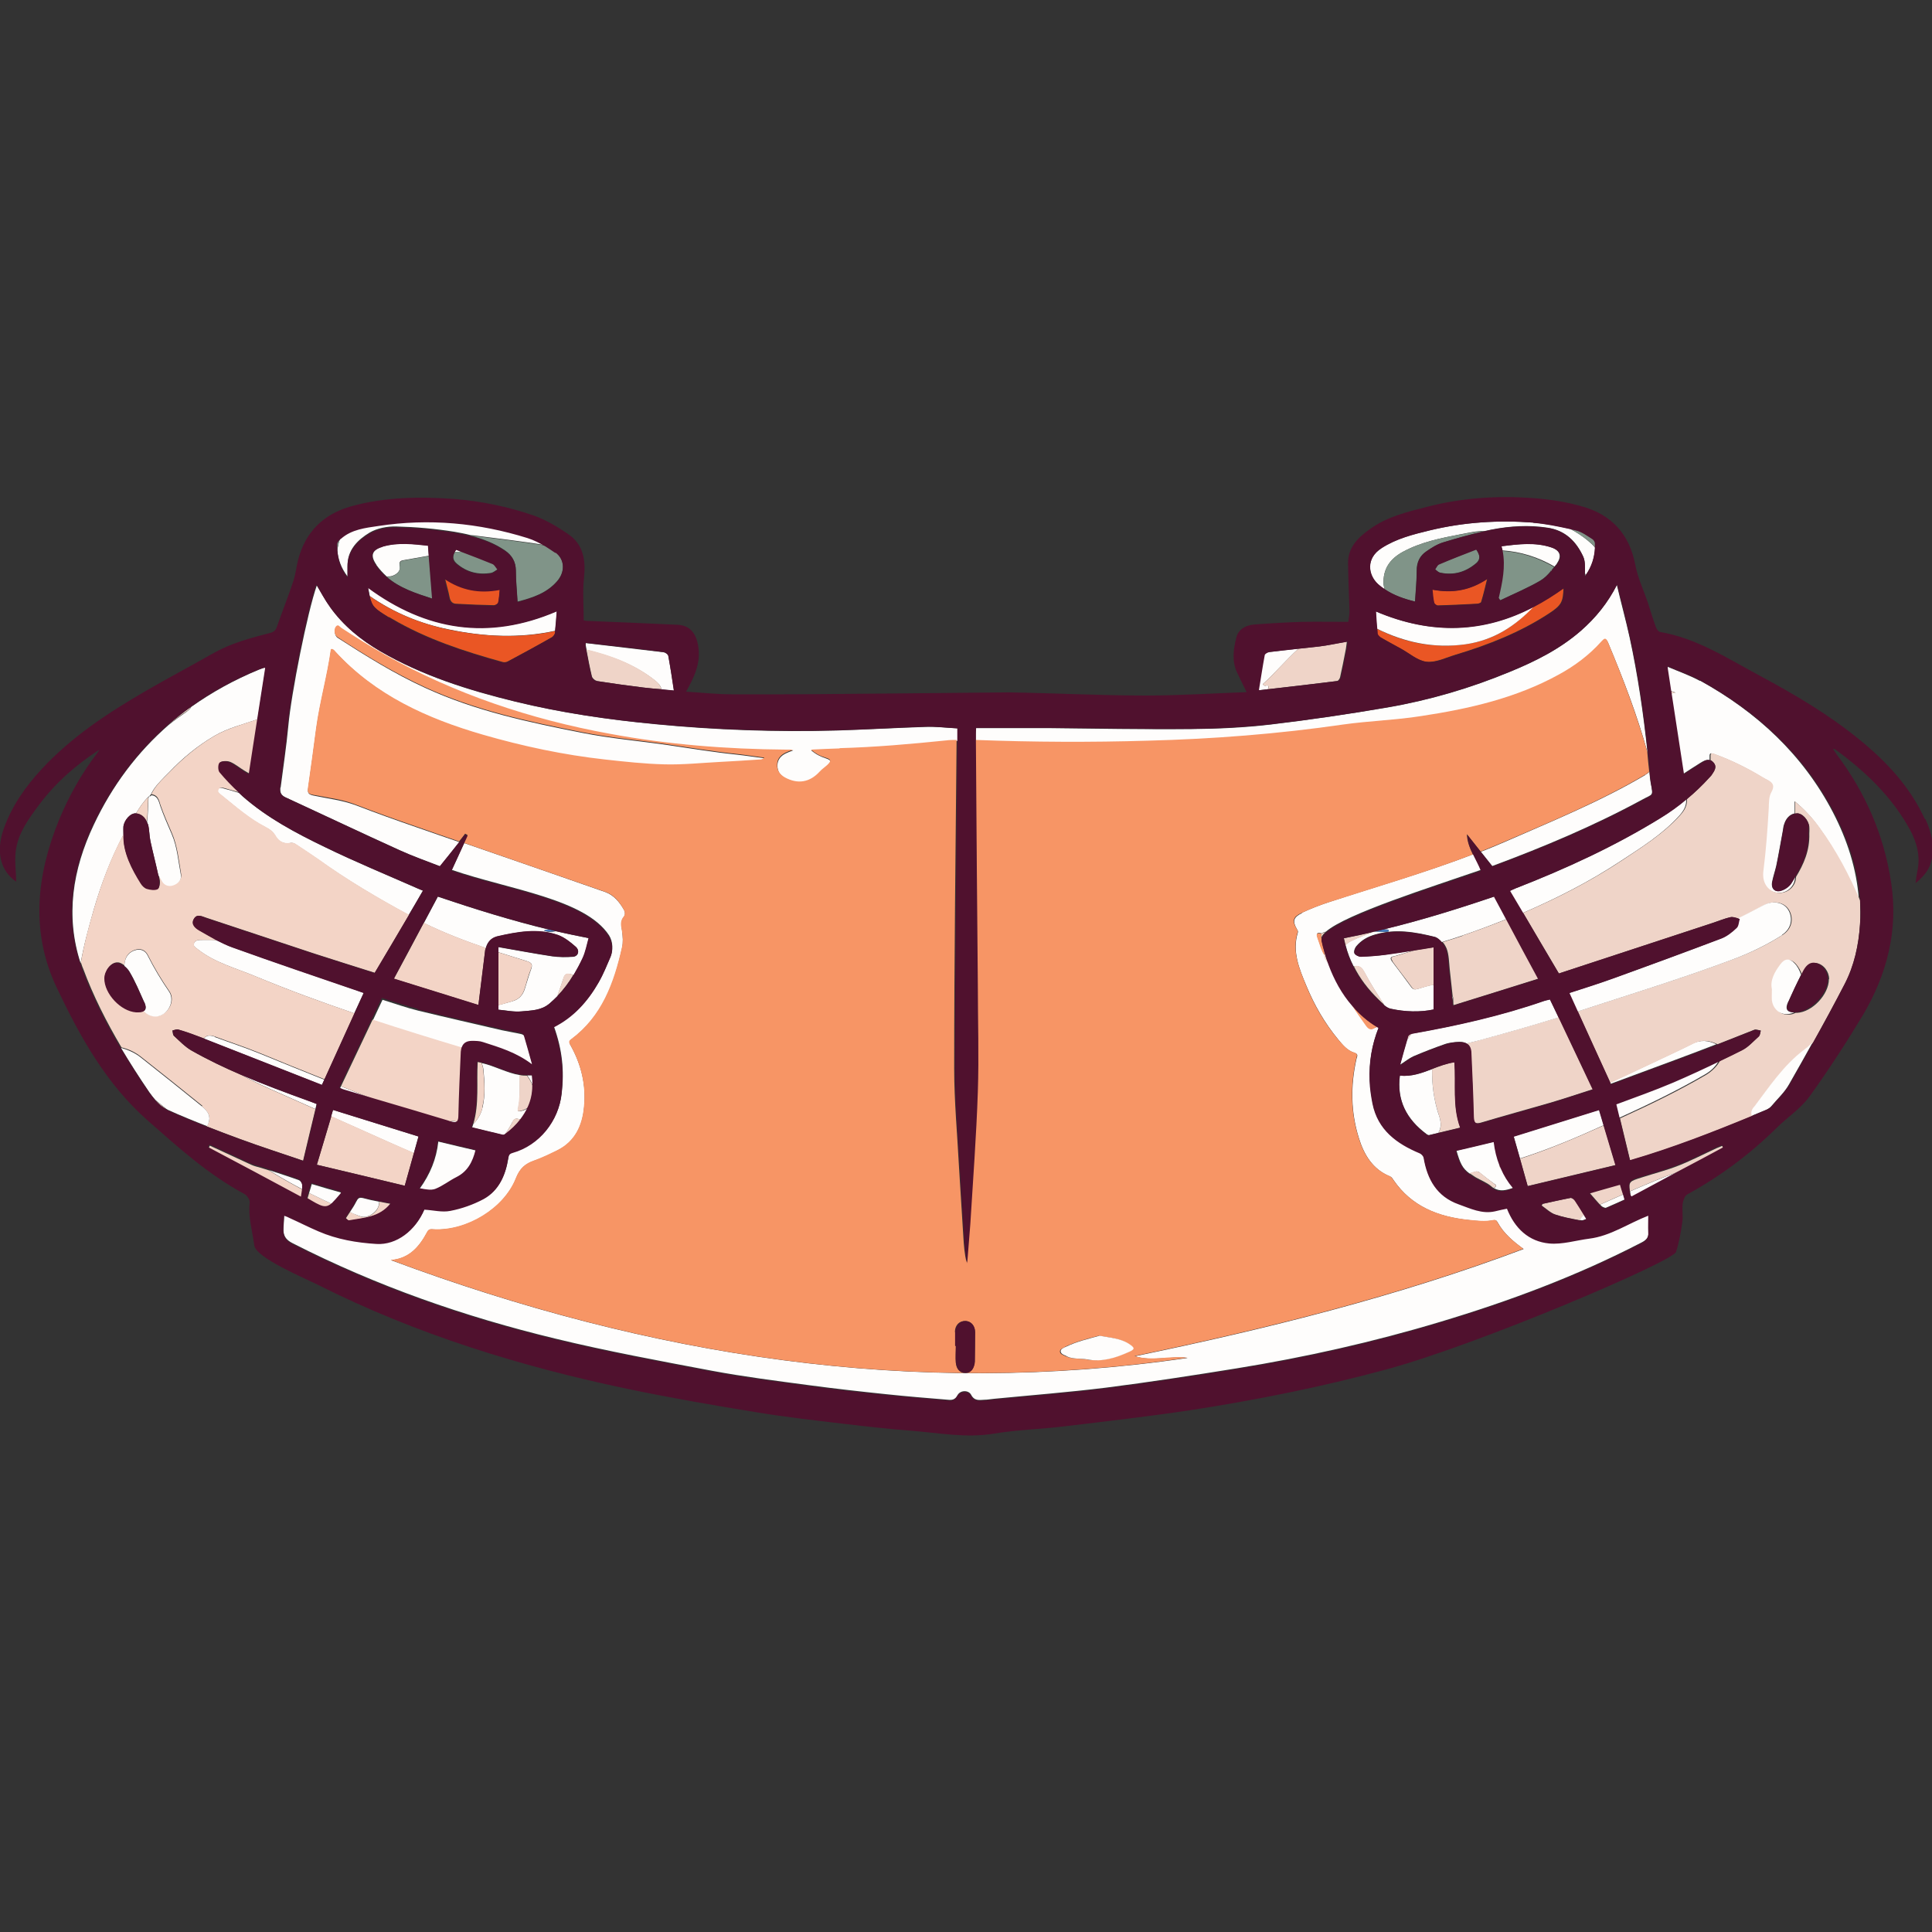 <svg xmlns="http://www.w3.org/2000/svg" id="Layer_1" viewBox="0 0 80 80"><rect x="0" y="0" width="80" height="80" fill="#333333" stroke="none"/><defs><style>.cls-1{fill:#efd4c8;}.cls-2{fill:#f79565;}.cls-3{fill:#f79768;}.cls-4{fill:#f3d4c6;}.cls-5{fill:#ea5624;}.cls-6{fill:#fefdfc;}.cls-7{fill:#809488;}.cls-8{fill:#4478bc;}.cls-9{fill:#50112e;}</style></defs><path class="cls-6" d="M13.06,45.93c.02-.07,.03-.15,.05-.22-.1-.04-.22-.08-.34-.13-.94-.34-1.87-.68-2.79-1.08,.38,.21,.78,.4,1.18,.58,.63,.28,1.26,.56,1.89,.84"></path><path class="cls-6" d="M68.13,32.09c-1.86,1.1-3.86,1.91-5.84,2.78-.32,.14-.64,.27-.97,.4,.16,.2,.31,.39,.47,.59,2.13-.79,4.22-1.67,6.21-2.75,.45-.25,.46-.12,.35-.7-.02-.13-.04-.27-.05-.41,0-.02,0-.03,0-.05-.04,.05-.09,.09-.17,.13"></path><path class="cls-6" d="M69.54,33.77c.18-.2,.3-.41,.28-.67-.34,.28-.7,.54-1.08,.78-1.9,1.17-3.92,2.1-6,2.91-.09,.03-.17,.08-.24,.11,.18,.31,.36,.61,.54,.91,1.42-.61,2.79-1.31,4.09-2.17,.85-.56,1.72-1.1,2.41-1.87"></path><path class="cls-6" d="M53.91,37.81c-.35,.17-.4,.33-.21,.66,.03,.05,.06,.09,.04,.15-.24,.78,.06,1.5,.35,2.19,.33,.8,.76,1.55,1.32,2.23,.19,.23,.38,.47,.69,.56,.15,.05,.1,.14,.07,.24-.25,1.11-.24,2.21,.1,3.29,.21,.68,.57,1.29,1.28,1.58,.08,.03,.11,.09,.15,.15,.75,1.1,1.86,1.53,3.12,1.66,.33,.04,.67,.08,1.01,.01,.08-.02,.14,0,.18,.08,.25,.46,.64,.79,1.08,1.11-5.24,1.97-10.64,3.31-16.1,4.44,.71,.23,1.46-.02,2.19,.07-11.36,1.67-22.31-.07-32.99-4.05,.77-.06,1.18-.56,1.51-1.17,.07-.14,.17-.1,.28-.1,1.35,.07,2.9-.86,3.39-2.12,.16-.41,.38-.6,.76-.73,.33-.11,.64-.26,.95-.42,.74-.36,1.04-1.03,1.11-1.8,.09-.91-.12-1.77-.57-2.57-.07-.12-.04-.16,.05-.24,1.27-.94,1.77-2.31,2.09-3.78,.05-.23,.03-.47,0-.71-.03-.2-.07-.39,.07-.57,.07-.09,.06-.21,0-.31-.18-.31-.41-.59-.76-.72-1.95-.68-3.9-1.36-5.85-2.03-.17,.36-.33,.73-.51,1.11,2.39,.82,5.52,1.2,6.51,2.71,.17,.27,.17,.64,.06,.89-.15,.35-.29,.7-.48,1.03-.45,.79-1.04,1.44-1.86,1.86,.34,.95,.43,1.81,.32,2.76-.12,1.12-.92,2.12-2.02,2.44-.14,.04-.17,.1-.19,.24-.11,.69-.38,1.32-1.01,1.67-.42,.23-.9,.39-1.38,.49-.34,.07-.71-.03-1.08-.05-.37,.87-1.16,1.47-1.98,1.42-.82-.05-1.63-.19-2.4-.52-.4-.17-.79-.37-1.19-.55-.08-.04-.16-.06-.24-.1-.01,.2-.02,.37-.03,.54-.02,.3,.08,.48,.38,.63,3.47,1.77,7.11,3.04,10.88,3.95,2.14,.52,4.31,.92,6.48,1.33,1.34,.25,2.69,.42,4.04,.6,1.05,.14,2.11,.26,3.17,.37,.85,.09,1.7,.16,2.56,.23,.17,.02,.3,0,.4-.19,.11-.21,.45-.22,.56-.02,.14,.27,.34,.22,.55,.21,.14,0,.27-.03,.41-.04,1.54-.15,3.08-.27,4.62-.46,1.81-.23,3.62-.51,5.42-.8,2.84-.46,5.65-1.09,8.41-1.92,2.87-.86,5.66-1.9,8.33-3.28,.2-.1,.33-.21,.31-.45-.01-.22,0-.45,0-.7-.83,.33-1.56,.84-2.44,.95-.56,.07-1.12,.25-1.66,.2-.85-.08-1.42-.62-1.75-1.44-.17,.04-.34,.08-.5,.11-.54,.12-1.02-.12-1.5-.29-.9-.32-1.3-1.03-1.45-1.92-.01-.07-.09-.16-.16-.19-.96-.4-1.74-.96-1.96-2.06-.06-.31-.1-.63-.12-.95-.03-.75,.09-1.48,.37-2.18-.01,0-.02-.02-.03-.02-.04,0-.08,.01-.12,.03-.18,.11-.26,.04-.37-.11-.2-.27-.39-.55-.57-.83-.43-.5-.75-1.08-.98-1.7-.06-.12-.17-.22-.17-.37-.14-.22-.2-.47-.29-.72-.08-.21,.02-.21,.17-.17,.06-.04,.11-.06,.17-.07,.84-.74,4.37-1.85,6.42-2.56-.09-.23-.2-.44-.31-.65-1.98,.76-4.02,1.34-6.03,2-.36,.12-.72,.26-1.06,.42"></path><path class="cls-6" d="M70.4,28.2c-.42-.23-.88-.39-1.35-.59,0,.03,0,.06-.03,.07,.05,.31,.1,.62,.14,.92,.07,.03,.15,.05,.22,.08-.08,.01-.14,.03-.2,.04,.17,1.12,.34,2.21,.51,3.33,.25-.16,.47-.31,.7-.45,.13-.08,.27-.17,.4-.12,0-.05,0-.11,0-.16-.01-.18,.1-.12,.2-.09,.69,.25,1.34,.57,1.96,.95,.05,.03,.09,.06,.14,.08,.23,.11,.39,.22,.22,.54-.1,.19-.09,.44-.11,.67-.05,.86-.11,1.72-.22,2.58-.06,.44,.12,.77,.44,.88,.43,.16,.9-.14,.91-.62h0c-.05,.09-.11,.17-.16,.26-.09,.13-.25,.25-.4,.3-.27,.1-.45-.07-.39-.36,.04-.22,.12-.44,.17-.66,.1-.48,.18-.96,.27-1.44,.02-.1,.02-.2,.06-.29,.07-.22,.21-.39,.43-.44,0-.16,0-.33,0-.5,.4,.33,.72,.68,1,1.07,.68,.94,1.21,1.95,1.66,2.99-.09-1.26-.48-2.46-1.07-3.6-1.25-2.4-3.16-4.16-5.51-5.46"></path><path class="cls-6" d="M60.14,41.23c0,.09,.02,.18,.03,.26,0-.09,0-.18-.03-.26"></path><path class="cls-6" d="M64.46,23.34c.23-.32,.13-.56-.24-.68-.67-.22-1.34-.13-2.06-.04,.01,.06,.02,.12,.04,.17,.76,.05,1.48,.27,2.17,.67,.03-.04,.06-.08,.1-.12"></path><path class="cls-6" d="M62.39,38.07c-.17-.32-.34-.63-.51-.95-1.52,.52-3.03,.99-4.58,1.36,.07,0,.13,0,.2,.02,0,.02,0,.05,0,.07-.19,.04-.38,0-.58,0,0,0-.01,0-.02,0-.32,.13-.66,.24-.97,.4-.09,.05-.16,.1-.21,.17,.08,.31,.19,.6,.33,.87,.01,0,.03,0,.04,0,.22-.03,.31,.08,.41,.26,.25,.47,.54,.92,.83,1.36,.08,.07,.17,.12,.26,.14,.6,.13,1.22,.15,1.78,.03v-1.02c-.22,.02-.43,.1-.64,.16-.11,.03-.2,.06-.29-.06-.26-.36-.53-.71-.8-1.07-.15-.21,.05-.2,.15-.23,.25-.08,.51-.15,.76-.23-.39,.06-.79,.12-1.18,.18-.34,.05-.68,.07-1.03,.08-.09,0-.23-.07-.26-.14-.03-.08,.02-.22,.08-.29,.21-.25,.47-.4,.8-.49,.83-.24,1.64-.1,2.44,.1,.11,.03,.21,.12,.3,.22,.28-.08,.55-.17,.82-.26,.62-.21,1.23-.44,1.83-.68"></path><path class="cls-6" d="M70.09,43.21c-.7,.35-1.41,.67-2.12,1.01-.44,.21-.88,.41-1.33,.62,0,.02,.01,.03,.02,.05,1.2-.45,2.42-.89,3.63-1.35,.26-.1,.52-.2,.78-.3-.31-.15-.63-.2-.99-.03"></path><path class="cls-6" d="M62.11,48.24c-.12-.31-.2-.63-.24-.97-.53,.13-1.05,.25-1.56,.37,.15,.53,.25,.74,.54,.95,.08-.02,.15-.04,.23-.07,.09-.03,.16,0,.22,.06,.18,.15,.37,.29,.56,.43,.04,.03,.12,.06,.08,.12-.01,.03-.05,.05-.09,.06,.26,.16,.52,.1,.82-.01-.2-.25-.36-.52-.49-.79-.02-.01-.03-.03-.05-.04-.05-.04-.04-.07-.01-.1"></path><path class="cls-6" d="M52.52,28.42c-.03-.11-.14,.06-.23-.09,.51-.46,.96-1,1.48-1.47-.41,.04-.82,.09-1.23,.14-.07,0-.19,.07-.2,.13-.09,.48-.16,.96-.24,1.44,0,0,.02,.02,.04,.01,.12-.01,.23-.03,.35-.04,.03-.03,.04-.07,.03-.12"></path><path class="cls-6" d="M57.2,22.7c-.64,.41-.57,1.1-.14,1.49,.08,.08,.17,.14,.26,.2,0-.06-.02-.14-.03-.2-.03-.63,.26-1.04,.8-1.34,.76-.41,1.58-.57,2.41-.73,.32-.06,.64-.14,.97-.13,.09-.02,.19-.04,.28-.06,.77-.15,1.55-.2,2.33-.08,.74,.11,1.19,.57,1.48,1.2,.09,.2,.06,.45,.07,.71,.02,.01,.03,.02,.05,.03,.24-.35,.35-.72,.37-1.11-.09-.12-.21-.22-.33-.32-.22-.18-.45-.33-.7-.46-.51-.12-1.02-.22-1.54-.26-1.44-.11-2.87-.02-4.28,.32-.7,.17-1.39,.34-2.01,.74"></path><path class="cls-6" d="M62.68,47.06c.09,.3,.17,.6,.26,.91,1.19-.38,2.33-.86,3.47-1.38-.06-.21-.13-.42-.19-.64-1.22,.38-2.38,.74-3.53,1.1"></path><path class="cls-6" d="M47.54,30.7c2.71-.08,5.4-.28,8.09-.67,1.07-.16,2.16-.19,3.23-.35,1.98-.31,3.92-.74,5.7-1.72,.66-.37,1.26-.81,1.76-1.37,.12-.13,.18-.18,.27,.03,.62,1.48,1.2,2.98,1.63,4.54-.17-1.6-.4-3.19-.74-4.76-.16-.73-.36-1.45-.53-2.18-.38,.75-.88,1.37-1.49,1.9-.87,.76-1.89,1.27-2.94,1.7-1.64,.68-3.34,1.18-5.09,1.48-1.59,.27-3.2,.51-4.8,.7-1.09,.13-2.2,.18-3.3,.19-1.97,.02-3.94-.02-5.91-.04-1,0-2,0-3.01,0,0,.11-.01,.18-.01,.24,0,.1,0,.2,0,.3,.01,0,.03,0,.04,0,2.37,.09,4.74,.1,7.11,.03"></path><path class="cls-6" d="M11.61,32.59c-.02,.18,0,.32,.2,.42,1.58,.73,3.16,1.48,4.75,2.2,.55,.25,1.12,.45,1.66,.66,.28-.35,.54-.68,.8-1-.59-.2-1.18-.41-1.76-.61-.84-.29-1.68-.59-2.51-.91-.58-.22-1.18-.28-1.78-.41-.19-.04-.24-.11-.21-.28,.12-.83,.23-1.66,.34-2.49,.15-1.1,.46-2.17,.61-3.26,.09-.03,.13,.03,.17,.08,1.66,1.82,3.81,2.79,6.12,3.46,1.66,.48,3.35,.85,5.07,1.03,.81,.09,1.63,.18,2.45,.2,.76,.02,1.53-.06,2.29-.1,.55-.03,1.09-.07,1.64-.1,.06,0,.13,0,.21-.08-.39-.05-.76-.11-1.13-.15-.97-.1-1.93-.26-2.89-.4-1.17-.17-2.35-.27-3.51-.5-2.23-.44-4.45-.91-6.53-1.87-1.27-.58-2.45-1.32-3.62-2.07-.13-.08-.15-.35-.05-.45,.09-.09,.15,.02,.2,.06,.59,.39,1.2,.77,1.82,1.12,2.9,1.64,6.02,2.67,9.29,3.27,2.42,.44,4.86,.64,7.31,.66h.3c-.16,.06-.24,.09-.32,.13-.2,.1-.33,.25-.34,.49,0,.25,.11,.42,.32,.53,.52,.3,1.03,.21,1.44-.24,.09-.1,.21-.17,.31-.27,.18-.17,.17-.23-.07-.31-.21-.07-.4-.16-.6-.33,.43-.02,.82-.04,1.2-.05,1.48-.05,2.95-.17,4.42-.32,.14-.02,.29-.02,.44-.02,0-.06,0-.12,0-.18,0-.11,0-.23,0-.34-.47-.02-.9-.08-1.32-.06-1.23,.04-2.46,.11-3.69,.15-2.5,.07-4.99-.02-7.48-.26-1.97-.19-3.92-.47-5.84-.94-1.94-.47-3.83-1.07-5.57-2.08-.81-.47-1.53-1.06-2.08-1.83-.2-.28-.37-.6-.55-.9-.39,1.1-1.06,4.48-1.18,5.81-.08,.86-.21,1.71-.32,2.57"></path><path class="cls-6" d="M17.14,47.74c.06-.23,.13-.46,.19-.68-1.16-.36-2.33-.73-3.54-1.1-.03,.09-.05,.18-.08,.27,.79,.35,1.58,.71,2.37,1.06,.35,.16,.7,.31,1.05,.46"></path><path class="cls-6" d="M18.59,46.45s.07,.02,.1,.03c.14,.04,.22,.04,.27-.01-.12-.06-.24-.07-.37-.02"></path><path class="cls-6" d="M20.58,38.78c.83-.19,1.68-.35,2.52-.06,.27,.09,.52,.29,.74,.49,.18,.16,.1,.39-.11,.41-.29,.02-.58,.02-.87-.02-.73-.11-1.46-.25-2.22-.38v.21c.38,.12,.76,.24,1.15,.36,.22,.07,.28,.13,.2,.35-.1,.26-.17,.54-.26,.81-.08,.26-.25,.44-.52,.51-.14,.04-.28,.08-.42,.12-.05,.01-.1,.03-.15,.04v.19c.3,.02,.63,.1,.95,.07,.4-.04,.82-.03,1.17-.33,.11-.1,.22-.2,.32-.3,0-.02,.02-.04,.02-.06,.08-.22,.16-.45,.23-.67,.06-.19,.15-.23,.34-.17,.03,0,.05,.02,.08,.03,.14-.23,.26-.46,.38-.7,.12-.25,.17-.54,.25-.83-.46-.09-.91-.19-1.37-.29-.16,.04-.32,.04-.49-.02,.08-.03,.16-.04,.23-.04-1.57-.38-3.1-.86-4.62-1.37-.19,.36-.39,.73-.58,1.09,.83,.41,1.7,.74,2.57,1.04,.06-.24,.22-.42,.46-.47"></path><path class="cls-6" d="M22.04,44.53c-.07,0-.14,0-.21,0,.1,.14,.19,.29,.24,.44,0-.15,0-.29-.02-.45"></path><path class="cls-6" d="M64.23,23.64s.03-.03,.04-.05c-.02,.01-.05,.03-.07,.04,.01,0,.02,0,.04,0"></path><path class="cls-6" d="M20.89,46.99c.13-.16,.23-.34,.33-.53,.06-.11,.12-.17,.26-.12,.03,0,.06,.02,.09,.03,.13-.16,.23-.33,.31-.51-.08,.07-.17,.12-.28,.14-.07,.02-.18,.05-.15-.06,.11-.46,.07-.92,.08-1.42-.54-.09-1.04-.38-1.58-.5,.03,.09,.06,.18,.07,.29,.05,.51,.08,1.04-.04,1.55-.06,.26-.19,.49-.38,.68-.02,.05-.03,.1-.05,.15,.43,.1,.85,.21,1.28,.31,.02,0,.04,0,.07,0"></path><path class="cls-6" d="M71.19,43.92c-.64,.31-1.28,.61-1.94,.89-.77,.33-1.57,.6-2.35,.9,.05,.2,.09,.39,.14,.58,1.21-.55,2.41-1.13,3.56-1.8,.26-.15,.45-.34,.58-.58"></path><path class="cls-6" d="M14.07,45.08c.1,.05,.14,.07,.18,.08,.42,.13,.85,.25,1.27,.38-.47-.19-.94-.37-1.4-.56-.02,.03-.03,.07-.05,.1"></path><path class="cls-6" d="M9.03,32.7c-.06,.11,.07,.18,.14,.24,.59,.47,1.15,.98,1.83,1.32,.16,.08,.3,.18,.4,.36,.12,.22,.33,.34,.6,.29,.1-.02,.18,0,.25,.06,.3,.2,.61,.4,.91,.61,1.2,.86,2.47,1.61,3.76,2.31,.2-.33,.4-.67,.59-1.01-.08-.03-.16-.07-.24-.1-1.27-.56-2.56-1.09-3.81-1.7-1.2-.58-2.39-1.21-3.41-2.1-.05-.05-.1-.1-.16-.15-.2-.06-.39-.12-.59-.17-.1-.03-.23-.08-.3,.04"></path><path class="cls-6" d="M8.9,42.93c-.17-.06-.34-.09-.46,.08,1.64,.64,3.28,1.29,4.89,1.92,.03-.08,.07-.15,.1-.22-.9-.36-1.79-.72-2.69-1.09-.61-.25-1.23-.45-1.85-.68"></path><path class="cls-6" d="M8.3,38.92c-.11,0-.23,.03-.27,.14-.05,.13,.08,.18,.16,.25,.71,.56,1.58,.78,2.39,1.12,1.35,.56,2.71,1.06,4.09,1.53,.13-.28,.26-.57,.39-.85-.08-.03-.16-.05-.23-.08-1.73-.6-3.47-1.18-5.19-1.8-.23-.08-.45-.19-.67-.3-.22-.02-.44-.01-.67-.01"></path><path class="cls-6" d="M5.11,34.56s0-.03,0-.04c0-.07,0-.18,0-.29,.03-.27,.29-.57,.52-.55,.15-.24,.3-.48,.51-.68,.02-.02,.04-.03,.06-.05,.02-.02,.03-.04,.05-.06,.13-.28,.34-.49,.55-.71,.07-.07,.14-.14,.21-.21,.55-.58,1.17-1.09,1.87-1.5,.56-.33,1.19-.47,1.79-.69,.11-.71,.22-1.42,.33-2.12-.02,0-.03-.02-.05-.01-.08,.02-.16,.05-.23,.08-1.02,.42-1.95,.94-2.8,1.54-.04,.08-.11,.14-.19,.2-.26,.18-.51,.36-.76,.56-1.28,1.12-2.32,2.49-3.09,4.13-.87,1.84-1.18,3.77-.54,5.73,.13-.76,.34-1.51,.55-2.25,.31-1.06,.7-2.09,1.22-3.07"></path><path class="cls-6" d="M19.11,43.37s.03,.01,.05,.02c.06-.15,.2-.24,.41-.24,.15,0,.31,0,.46,.05,.68,.22,1.37,.41,2.03,.92-.12-.44-.22-.82-.34-1.2-.01-.05-.08-.09-.14-.1-.26-.06-.53-.1-.8-.16-1.16-.27-2.31-.53-3.46-.81-.49-.12-.96-.29-1.48-.45-.13,.28-.27,.56-.4,.85,1.22,.4,2.45,.78,3.68,1.15"></path><path class="cls-6" d="M18.04,49.25c.31-.12,.58-.34,.88-.49,.47-.23,.67-.63,.79-1.12-.52-.12-1.03-.24-1.56-.37-.08,.73-.34,1.35-.77,1.95,.23,.04,.47,.1,.66,.03"></path><path class="cls-1" d="M69.58,48.49c.59-.32,1.19-.64,1.78-.95-.02-.03-.03-.06-.05-.09-.07,.03-.14,.06-.22,.09-.52,.24-1.04,.51-1.57,.72-.5,.2-1.03,.33-1.55,.5-.48,.15-.54,.17-.48,.57,.65-.28,1.3-.56,1.97-.8,.04-.01,.07-.03,.11-.04"></path><path class="cls-1" d="M57.97,44.09s.02-.01,.03-.02c0,0-.01-.01-.02-.02,0,.01,0,.02,0,.04"></path><path class="cls-1" d="M63.26,49.11c1.22-.29,2.42-.58,3.64-.87-.17-.57-.33-1.11-.49-1.64-1.14,.51-2.28,1-3.47,1.38,.11,.37,.21,.75,.32,1.14"></path><path class="cls-1" d="M58.3,42.91c-.02,.06-.03,.12-.05,.18,.06-.1,.13-.2,.21-.29-.06,.01-.14,.06-.15,.11"></path><path class="cls-1" d="M60.73,43.21c.12,.07,.17,.21,.18,.41,.04,.87,.08,1.75,.1,2.62,0,.25,.07,.32,.33,.24,.94-.28,1.88-.54,2.82-.81,.58-.17,1.15-.36,1.8-.57-.48-1.01-.95-1.99-1.41-2.98-1.09,.34-2.19,.65-3.29,.95-.17,.05-.35,.09-.52,.13"></path><path class="cls-1" d="M65.83,49.4c.15,.18,.29,.33,.42,.48,.32-.14,.65-.29,.97-.43-.04-.14-.09-.28-.13-.42-.42,.12-.82,.24-1.26,.36"></path><path class="cls-1" d="M74.33,33.19c0,.17,0,.34,0,.5,.02,0,.04,0,.07-.01,.23-.02,.49,.28,.52,.55,.01,.12,0,.24,0,.29,.02,.7-.23,1.26-.55,1.79h0c-.01,.48-.49,.78-.91,.62-.32-.12-.5-.45-.44-.88,.11-.86,.17-1.72,.22-2.58,.01-.23,0-.48,.11-.67,.17-.31,.02-.42-.22-.54-.05-.02-.09-.06-.14-.08-.63-.38-1.28-.7-1.96-.95-.1-.03-.21-.1-.2,.09,0,.06,0,.11,0,.16,.04,.01,.07,.04,.11,.08,.18,.19,.04,.37-.07,.54-.03,.04-.06,.07-.09,.1-.29,.32-.6,.61-.93,.89,.02,.27-.1,.47-.28,.67-.7,.77-1.57,1.31-2.41,1.87-1.3,.86-2.67,1.56-4.09,2.17,.49,.84,.99,1.67,1.48,2.51,2.09-.69,4.2-1.38,6.3-2.07,.27-.09,.53-.2,.8-.26,.1-.02,.21,.02,.33,.05,.33-.15,.65-.32,.96-.49,.11-.06,.23-.12,.35-.15,.39-.08,.71,.07,.84,.39,.14,.34,.03,.71-.31,.93-.66,.42-1.35,.75-2.08,1.02-2.11,.79-4.27,1.45-6.41,2.15,.45,.99,.89,1.97,1.35,2.96,.44-.2,.89-.41,1.33-.62,.71-.34,1.42-.66,2.12-1.01,.35-.18,.67-.12,.99,.03,.51-.2,1.01-.4,1.52-.6,.07-.03,.18,.02,.27,.03-.02,.08-.02,.19-.08,.24-.23,.21-.44,.45-.71,.58-.3,.15-.6,.29-.9,.44-.13,.23-.32,.42-.58,.58-1.15,.67-2.35,1.25-3.56,1.8,.14,.58,.28,1.15,.42,1.74,0,0,.03,0,.04-.01,1.72-.5,3.38-1.15,5.03-1.83-.05-.12,0-.24,.07-.35,.64-.85,1.23-1.73,2.09-2.39,.12-.09,.24-.2,.35-.3,.44-.8,.88-1.6,1.3-2.41,.4-.77,.58-1.63,.64-2.49,.02-.34,.01-.67,0-.99-.45-1.05-.98-2.06-1.66-2.99-.28-.39-.6-.74-1-1.07m1.37,7.33c0,.63-.69,1.36-1.32,1.39-.02,0-.04,0-.06,0-.13,.07-.28,.09-.45,.06-.24-.04-.45-.28-.48-.56-.01-.14,0-.27,0-.46-.08-.37,.11-.71,.35-1.03,.18-.24,.39-.26,.59-.04,.11,.12,.2,.29,.27,.47,.02-.04,.04-.08,.06-.12,.11-.2,.25-.43,.53-.38,.3,.05,.52,.36,.52,.66"></path><path class="cls-1" d="M54.71,38.86c0-.08,.07-.17,.18-.27-.06,.02-.12,.04-.17,.07-.02,.07-.02,.13,0,.19"></path><path class="cls-1" d="M57.66,39.81c.26,.36,.54,.71,.8,1.07,.08,.12,.17,.09,.29,.06,.21-.06,.42-.13,.64-.16v-1.56c-.27,.04-.54,.08-.81,.13-.25,.07-.51,.15-.76,.23-.1,.03-.31,.02-.15,.23"></path><path class="cls-1" d="M60.56,38.75c-.27,.09-.55,.18-.82,.26,.07,.08,.12,.17,.16,.26,.1,.26,.1,.57,.13,.86,.04,.36,.08,.73,.12,1.1,.03,.08,.04,.17,.03,.26,0,.04,0,.09,.01,.13,1.17-.36,2.34-.73,3.52-1.1-.44-.83-.88-1.65-1.32-2.46-.6,.24-1.22,.47-1.83,.68"></path><path class="cls-1" d="M55,39.92c-.06-.17-.12-.35-.17-.53,0,.05,0,.11,0,.16,0,.15,.11,.25,.17,.37"></path><path class="cls-1" d="M56.1,40.01s-.03,0-.04,0c.25,.51,.6,.96,1.02,1.37,.08,.08,.17,.17,.26,.24-.3-.44-.59-.89-.83-1.36-.1-.19-.19-.29-.41-.26"></path><path class="cls-1" d="M59.57,46.15s.01,.03,.02,.05c.1,.31,.09,.54-.04,.71,.31-.07,.61-.15,.92-.22-.33-.9-.17-1.82-.24-2.71-.33,.05-.63,.17-.93,.28-.01,.64,.07,1.27,.27,1.88"></path><path class="cls-1" d="M62.12,48.35s.03,.03,.05,.04c-.02-.05-.04-.09-.06-.14-.03,.03-.04,.06,.01,.1"></path><path class="cls-1" d="M65.06,49.6c-.4,.07-.79,.16-1.18,.25-.01,.02-.03,.04-.04,.07,.19,.13,.36,.3,.56,.37,.32,.11,.67,.17,1.01,.24,.01-.03,.03-.07,.06-.1,.04-.04,.08-.09,.12-.13-.13-.21-.24-.39-.36-.57-.04-.05-.12-.13-.17-.12"></path><path class="cls-1" d="M55.94,38.98c.31-.16,.65-.27,.97-.4-.42,.1-.83,.19-1.26,.27,.02,.1,.05,.2,.07,.3,.05-.06,.12-.12,.21-.17"></path><path class="cls-4" d="M6.88,45.93c-.15-.12-.3-.25-.45-.37,.13,.15,.29,.28,.45,.37"></path><path class="cls-4" d="M19.81,41.62c.1-.78,.19-1.52,.28-2.27,0-.04,.02-.07,.03-.1-.88-.3-1.74-.63-2.57-1.04-.41,.77-.82,1.55-1.24,2.32,1.19,.37,2.35,.73,3.5,1.09"></path><path class="cls-4" d="M8.36,45.81c.29,.24,.37,.45,.27,.7-.02,.05-.04,.09-.07,.13,.45,.18,.91,.35,1.37,.52,.87,.32,1.76,.61,2.62,.9,.17-.73,.34-1.42,.51-2.13-.63-.28-1.26-.56-1.89-.84-.4-.18-.8-.37-1.18-.58-.7-.3-1.39-.63-2.06-1.01-.27-.15-.49-.39-.73-.61-.05-.04-.04-.14-.06-.22,.08-.02,.17-.06,.24-.04,.26,.08,.52,.17,.77,.26,.1,.04,.19,.08,.29,.11,.12-.16,.29-.14,.46-.08,.62,.23,1.24,.43,1.85,.68,.89,.37,1.79,.73,2.69,1.09,.42-.93,.83-1.83,1.24-2.73-1.38-.47-2.75-.97-4.09-1.53-.81-.34-1.68-.56-2.39-1.12-.08-.07-.21-.12-.16-.25,.04-.12,.16-.14,.27-.14,.22,0,.44,0,.67,.01-.24-.13-.47-.26-.71-.4-.16-.09-.37-.25-.24-.48,.13-.24,.36-.09,.54-.04,1.49,.49,2.97,.99,4.46,1.48,.83,.27,1.67,.53,2.49,.79,.48-.81,.95-1.6,1.42-2.4-1.3-.7-2.57-1.45-3.76-2.31-.3-.21-.61-.41-.91-.61-.08-.05-.15-.08-.25-.06-.27,.05-.47-.07-.6-.29-.1-.17-.23-.27-.4-.36-.68-.35-1.25-.85-1.83-1.32-.07-.06-.2-.12-.14-.24,.06-.12,.19-.07,.3-.04,.2,.06,.39,.11,.59,.17-.29-.27-.55-.55-.81-.85-.07-.08-.07-.33,0-.4,.07-.07,.29-.07,.41-.02,.21,.09,.38,.24,.58,.36,.07,.04,.14,.08,.22,.13,.12-.76,.23-1.52,.35-2.27-.6,.22-1.23,.37-1.79,.69-.7,.41-1.31,.92-1.87,1.5-.07,.07-.14,.14-.21,.21-.21,.21-.42,.43-.55,.71,0,0,.01,.01,.01,.01,.16,.02,.24,.11,.29,.22,.03,.07,.05,.14,.07,.21,.14,.4,.31,.79,.48,1.18,.23,.53,.28,1.12,.38,1.69,.04,.2-.11,.36-.31,.43-.19,.07-.36,0-.46-.15-.06-.1-.12-.19-.17-.29,.02,.08,.04,.15,.05,.23,.03,.13,0,.35-.07,.38-.12,.06-.31,.03-.45-.01-.1-.03-.2-.14-.26-.23-.36-.56-.75-1.28-.71-2.02-.52,.97-.91,2.01-1.22,3.07-.22,.74-.42,1.49-.55,2.25,.03,.08,.05,.17,.09,.25,.42,1.14,.97,2.22,1.59,3.27,.3,.07,.57,.2,.81,.39,.85,.67,1.7,1.35,2.54,2.03m-2.72-3.89c-.63-.04-1.32-.77-1.32-1.4,0-.31,.26-.67,.54-.65,.09,0,.19,.06,.28,.13,0-.23,.06-.45,.3-.59,.26-.15,.52-.11,.66,.15,.26,.52,.56,1.02,.89,1.5,.21,.3,.08,.71-.22,.92-.26,.19-.57,.15-.83-.11-.06,.04-.17,.06-.31,.05"></path><path class="cls-4" d="M12.53,49.26c-.48-.25-.94-.51-1.4-.8-.11-.03-.21-.07-.32-.1-.14-.04-.28-.07-.41-.13-.57-.26-1.14-.53-1.71-.79-.02,.03-.03,.07-.05,.1,1.27,.68,2.54,1.36,3.84,2.05,.02-.13,.04-.24,.05-.33"></path><path class="cls-4" d="M6.08,34.03c.04-.34,.04-.68,.06-1.02h0c-.21,.19-.36,.43-.51,.67,0,0,0,0,0,0,.22,.02,.37,.16,.45,.35"></path><path class="cls-4" d="M15.17,50.38c-.16,.04-.29-.02-.42-.08-.09-.04-.17-.08-.26-.11-.05,.08-.11,.17-.17,.26,.01,0,.08,.11,.14,.1,.61-.12,1.26-.12,1.72-.7-.16-.03-.32-.06-.47-.09,0,.29-.22,.55-.53,.62"></path><path class="cls-4" d="M21.2,41.46c.28-.07,.44-.25,.52-.51,.09-.27,.15-.55,.26-.81,.09-.22,.02-.29-.2-.35-.38-.12-.77-.24-1.15-.36v2.2s.1-.03,.15-.04c.14-.04,.28-.09,.42-.12"></path><path class="cls-4" d="M12.73,49.64c.6,.36,.76,.46,1.03,.22-.32-.15-.64-.3-.96-.46-.02,.08-.05,.16-.07,.24"></path><path class="cls-4" d="M15.43,42.22c-.44,.92-.87,1.84-1.31,2.76,.47,.19,.94,.37,1.41,.56,1.02,.3,2.04,.61,3.06,.91,.13-.05,.24-.05,.37,.02,.04-.04,.05-.11,.05-.22,.02-.88,.07-1.77,.1-2.65,0-.08,.02-.15,.05-.21-.02,0-.03-.01-.05-.02-1.23-.37-2.46-.75-3.68-1.15"></path><path class="cls-4" d="M19.97,45.85c.13-.51,.09-1.04,.04-1.55-.01-.11-.04-.21-.07-.29-.05-.01-.11-.03-.16-.03-.05,.86,.07,1.72-.18,2.56,.19-.19,.32-.42,.38-.68"></path><path class="cls-4" d="M17.14,47.74c-.35-.15-.7-.31-1.05-.46-.79-.35-1.58-.71-2.37-1.06-.2,.66-.39,1.32-.6,2.01,1.23,.29,2.43,.58,3.64,.87,.13-.47,.26-.92,.38-1.36"></path><path class="cls-6" d="M15.67,21.74c-.54,.08-1.11,.14-1.55,.53-.01,.01-.02,.02-.04,.03-.05,.15-.09,.31-.11,.48,.03,.38,.15,.73,.42,1.09,0-.18,0-.3,0-.43-.01-.67,.42-1.09,.92-1.39,.31-.18,.73-.26,1.1-.25,.8,.02,1.61,.09,2.41,.22,.22,.04,.45,.08,.67,.14,.07,0,.14,.01,.21,.02,.96,.12,1.93,.24,2.89,.39-.24-.15-.49-.27-.75-.35-2.01-.63-4.07-.82-6.17-.5"></path><path class="cls-6" d="M18.89,22.75s-.05,.08-.07,.11c.1,0,.2-.02,.29-.02-.08-.03-.15-.06-.23-.09"></path><path class="cls-6" d="M22.99,26.13c.03-.28,.05-.56,.07-.83-2.82,1.21-5.41,.8-7.82-.98,.03,.15,.05,.26,.07,.36,.98,.68,2.07,1.14,3.26,1.38,1.47,.31,2.94,.38,4.42,.06"></path><path class="cls-6" d="M15.59,23.4c.13,.18,.27,.33,.42,.47,.09,0,.18,0,.25-.03,.18-.07,.34-.2,.29-.41-.04-.2,.06-.22,.19-.24,.34-.06,.68-.12,1.02-.18-.01-.14-.02-.28-.03-.42-.59-.06-1.24-.15-1.88,.04-.45,.14-.53,.37-.26,.76"></path><path class="cls-6" d="M27.38,28.52s0,.02,.01,.03c.17,.02,.35,.03,.52,.05-.08-.49-.15-.97-.23-1.43-.01-.07-.13-.15-.2-.16-1.07-.13-2.14-.25-3.22-.38,0,0-.02,.06,0,.12,.01,.05,.02,.11,.03,.16,1.01,.25,1.98,.6,2.82,1.26,.13,.1,.23,.2,.28,.36"></path><path class="cls-1" d="M7.91,29.27c-.33,.24-.65,.49-.95,.75,.24-.19,.49-.38,.76-.56,.09-.06,.15-.12,.19-.2"></path><path class="cls-7" d="M19.49,22.18c.5,.13,.98,.31,1.42,.61,.29,.2,.44,.46,.45,.82,0,.42,.05,.85,.07,1.3,.62-.16,1.21-.35,1.64-.85,.33-.38,.33-.9-.07-1.2-.13-.1-.27-.19-.41-.27-.96-.15-1.92-.27-2.88-.39-.07,0-.14-.02-.21-.02"></path><path class="cls-7" d="M20.4,23.34c-.42-.18-.85-.34-1.28-.5-.1,0-.2,.02-.29,.02-.11,.21-.06,.35,.09,.48,.41,.35,.89,.47,1.42,.38,.09-.02,.18-.1,.27-.15-.07-.08-.12-.2-.2-.23"></path><path class="cls-7" d="M59.57,23.37c-.07,.03-.1,.13-.15,.2,.07,.05,.13,.13,.21,.14,.56,.12,1.05-.02,1.49-.39,.17-.15,.19-.32,0-.58-.52,.21-1.03,.41-1.55,.62"></path><path class="cls-7" d="M60.5,22.12c-.83,.16-1.65,.32-2.41,.73-.54,.29-.83,.71-.8,1.34,0,.06,.03,.13,.03,.2,.38,.26,.82,.41,1.27,.52,.03-.44,.07-.87,.07-1.29,0-.34,.13-.61,.4-.79,.22-.15,.45-.29,.69-.37,.56-.17,1.13-.34,1.71-.46-.33,0-.65,.07-.97,.13"></path><path class="cls-1" d="M53.77,26.86c-.52,.46-.97,1.01-1.48,1.47,.09,.15,.2-.02,.23,.09,.02,.05,0,.09-.03,.12,.96-.11,1.92-.22,2.87-.34,.05,0,.12-.1,.13-.16,.08-.35,.15-.71,.22-1.07,.03-.13,.04-.27,.06-.4-.42,.07-.79,.16-1.17,.2-.28,.03-.56,.06-.83,.09"></path><path class="cls-5" d="M57.18,26.4c.27,.15,.54,.3,.81,.45,.36,.19,.71,.51,1.08,.55,.39,.04,.8-.17,1.2-.29,1.36-.41,2.68-.93,3.87-1.71,.52-.34,.58-.48,.6-1.05-.41,.3-.82,.56-1.24,.77-.76,.79-1.63,1.4-2.83,1.56-1.32,.18-2.53-.07-3.67-.65,0,.07,.01,.14,.02,.21,0,.06,.09,.13,.15,.17"></path><path class="cls-6" d="M60.68,26.68c1.19-.17,2.07-.77,2.83-1.56-2.04,1.07-4.21,1.19-6.55,.19,.02,.25,.03,.49,.05,.72,1.15,.57,2.35,.83,3.67,.65"></path><path class="cls-6" d="M72.61,45.85c-.08,.11-.12,.23-.07,.35,.2-.08,.4-.17,.6-.25,.07-.03,.15-.08,.2-.14,.25-.3,.55-.57,.74-.91,.33-.58,.66-1.16,.98-1.74-.11,.11-.23,.21-.35,.3-.86,.65-1.45,1.54-2.09,2.39"></path><path class="cls-6" d="M8.63,46.51c.1-.25,.02-.47-.27-.7-.84-.68-1.69-1.36-2.54-2.03-.24-.19-.52-.31-.81-.39,.37,.62,.76,1.23,1.17,1.83,.08,.11,.16,.22,.26,.33,.15,.13,.3,.25,.45,.37,.02,.01,.05,.03,.07,.04,.53,.24,1.07,.46,1.61,.67,.03-.04,.05-.07,.07-.13"></path><path class="cls-6" d="M69.47,48.53c-.67,.24-1.32,.52-1.97,.8,0,.05,.01,.1,.02,.16,0,0,0,.02,.05,.08,.67-.36,1.34-.72,2.01-1.08-.04,.01-.07,.03-.11,.04"></path><path class="cls-6" d="M66.32,49.95s.14,.08,.18,.06c.26-.11,.52-.23,.79-.35-.02-.07-.04-.14-.06-.21-.32,.14-.65,.29-.97,.43,.02,.02,.04,.05,.07,.07"></path><path class="cls-6" d="M65.47,50.42s-.05,.06-.06,.1c.02,0,.05,0,.07,.01,.08,.01,.17-.05,.22-.06-.04-.06-.07-.12-.11-.18-.04,.04-.08,.09-.12,.13"></path><path class="cls-7" d="M66.05,22.68c0-.06,0-.13,0-.2,0-.06-.06-.14-.11-.17-.22-.13-.43-.3-.66-.35-.08-.02-.17-.04-.25-.06,.24,.14,.47,.29,.7,.46,.12,.1,.23,.2,.33,.32"></path><path class="cls-7" d="M13.96,22.51c0,.09,0,.19,.01,.28,.02-.17,.05-.32,.11-.48-.06,.06-.12,.13-.12,.2"></path><path class="cls-2" d="M34.78,30.99c-.39,.01-.77,.03-1.2,.05,.2,.17,.39,.27,.6,.33,.24,.07,.25,.14,.07,.31-.1,.09-.22,.17-.31,.27-.41,.45-.91,.53-1.44,.24-.21-.12-.33-.29-.32-.53,0-.24,.14-.39,.34-.49,.08-.04,.16-.07,.32-.13h-.3c-2.46-.02-4.9-.21-7.31-.66-3.27-.6-6.38-1.64-9.29-3.27-.62-.35-1.22-.73-1.82-1.12-.06-.04-.11-.15-.2-.06-.11,.11-.08,.37,.05,.45,1.17,.76,2.36,1.49,3.62,2.07,2.08,.96,4.3,1.43,6.53,1.87,1.16,.23,2.34,.33,3.51,.5,.96,.14,1.92,.3,2.89,.4,.37,.04,.74,.1,1.13,.15-.08,.08-.15,.08-.21,.08-.55,.04-1.09,.07-1.64,.1-.76,.04-1.53,.12-2.29,.1-.82-.02-1.63-.11-2.45-.2-1.72-.19-3.41-.55-5.07-1.03-2.31-.67-4.46-1.64-6.12-3.46-.04-.04-.08-.11-.17-.08-.15,1.09-.46,2.16-.61,3.26-.11,.83-.22,1.66-.34,2.49-.03,.18,.03,.25,.21,.28,.59,.12,1.2,.18,1.78,.41,.83,.32,1.67,.62,2.51,.91,.59,.21,1.18,.41,1.76,.61,.08-.1,.17-.21,.25-.32,.03,.02,.07,.04,.1,.05-.05,.11-.1,.22-.15,.33,1.95,.68,3.9,1.35,5.85,2.03,.35,.12,.58,.4,.76,.72,.06,.1,.08,.22,0,.31-.15,.18-.11,.37-.07,.57,.04,.23,.06,.48,0,.71-.33,1.46-.83,2.84-2.09,3.78-.1,.07-.12,.12-.05,.24,.45,.8,.66,1.66,.57,2.57-.07,.77-.37,1.43-1.11,1.8-.31,.15-.62,.3-.95,.42-.38,.13-.6,.33-.76,.73-.49,1.25-2.03,2.18-3.39,2.12-.1,0-.2-.04-.28,.1-.32,.61-.74,1.11-1.51,1.17,10.68,3.98,21.63,5.73,32.99,4.05-.73-.1-1.48,.16-2.19-.07,5.45-1.13,10.86-2.47,16.1-4.44-.44-.32-.83-.65-1.08-1.11-.04-.08-.1-.1-.18-.08-.34,.07-.67,.02-1.01-.01-1.26-.13-2.37-.56-3.12-1.66-.04-.06-.08-.12-.15-.15-.71-.29-1.07-.9-1.28-1.58-.34-1.08-.35-2.18-.1-3.29,.02-.1,.08-.19-.07-.24-.3-.09-.49-.33-.69-.56-.56-.67-.99-1.42-1.32-2.23-.28-.69-.59-1.4-.35-2.19,.02-.06-.01-.1-.04-.15-.2-.33-.15-.5,.21-.66,.35-.16,.7-.3,1.06-.42,2.02-.65,4.05-1.24,6.03-2-.13-.27-.24-.53-.25-.84,.19,.24,.38,.48,.57,.72,.32-.13,.65-.26,.97-.4,1.98-.86,3.98-1.68,5.84-2.78,.08-.04,.13-.09,.17-.13-.03-.27-.06-.55-.08-.82-.44-1.55-1.01-3.05-1.63-4.54-.09-.21-.15-.16-.27-.03-.5,.56-1.1,1.01-1.76,1.37-1.78,.98-3.72,1.42-5.7,1.72-1.07,.17-2.16,.2-3.23,.35-2.68,.39-5.38,.6-8.09,.67-2.37,.07-4.74,.06-7.11-.03-.01,0-.03,0-.04,0,.03,3.37,.06,6.73,.08,10.1,.01,1.48,.05,2.96,0,4.43-.06,1.82-.2,3.64-.31,5.46-.03,.55-.08,1.09-.13,1.64-.08-.35-.11-.7-.13-1.05-.06-.96-.12-1.93-.18-2.89-.07-1.36-.2-2.73-.2-4.09,0-4.53,.06-9.07,.1-13.6-.15,0-.29,0-.44,.02-1.47,.15-2.94,.28-4.42,.32m9.35,24.79c.45-.22,.94-.34,1.4-.46,.43,.08,.85,.1,1.21,.33,.26,.16,.27,.23-.01,.35-.54,.23-1.11,.41-1.71,.3-.28-.05-.58,0-.86-.13-.1-.05-.23-.08-.24-.19-.01-.1,.12-.15,.21-.19m-4.56-.62c0-.28,.18-.47,.43-.46,.23,0,.4,.19,.4,.46,0,.38,0,.76-.01,1.14,0,.05,0,.11-.01,.16-.04,.21-.14,.39-.38,.39-.25,0-.37-.19-.39-.41-.02-.23,0-.47,0-.71h-.03c0-.19,0-.38,0-.57"></path><path class="cls-5" d="M16.11,25.55s.08,.05,.12,.07c1.43,.84,2.99,1.35,4.58,1.79,.06,.02,.15,.01,.21-.02,.62-.33,1.23-.66,1.84-1.01,.06-.04,.12-.13,.13-.2,0-.02,0-.03,0-.05-1.48,.32-2.95,.24-4.42-.06-1.19-.25-2.27-.7-3.26-1.38,.1,.44,.21,.51,.79,.87"></path><path class="cls-1" d="M24.71,28.2c.65,.1,1.29,.19,1.94,.27,.25,.03,.49,.05,.74,.07,0,0,0-.02-.01-.03-.05-.16-.15-.26-.28-.36-.84-.66-1.81-1.02-2.82-1.26,.07,.37,.14,.75,.23,1.12,.02,.07,.12,.17,.2,.18"></path><path class="cls-7" d="M62.04,24.76s.05,.06,.07,.1c.56-.27,1.14-.51,1.67-.82,.17-.1,.31-.24,.44-.4-.01,0-.02,0-.04,0,.03-.01,.05-.03,.07-.04,.03-.04,.07-.08,.1-.12-.69-.4-1.4-.62-2.17-.67,.13,.68-.02,1.32-.16,1.96"></path><path class="cls-7" d="M65.64,23.85s.03-.04,.04-.07c-.02,0-.03-.02-.05-.03,0,.03,0,.06,0,.1"></path><path class="cls-1" d="M23.32,40.52c-.07,.23-.15,.45-.23,.67,0,.02-.02,.04-.02,.06,.26-.27,.48-.56,.67-.88-.03,0-.05-.02-.08-.03-.19-.06-.29-.02-.34,.17"></path><path class="cls-1" d="M61.94,49.13c.03-.06-.04-.08-.08-.12-.19-.14-.37-.29-.56-.44-.07-.05-.13-.08-.22-.06-.08,.02-.15,.04-.23,.07,.07,.05,.15,.1,.24,.16,.22,.13,.47,.22,.66,.38,.03,.03,.06,.05,.09,.07,.04-.01,.08-.03,.09-.06"></path><path class="cls-1" d="M21.22,46.46c-.1,.18-.2,.36-.33,.53,.02,0,.04-.02,.05-.03,.25-.18,.45-.38,.62-.6-.03,0-.06-.02-.09-.03-.14-.04-.2,.01-.26,.12"></path><path class="cls-1" d="M21.44,45.93c-.03,.12,.08,.08,.15,.06,.11-.03,.21-.08,.28-.14,.12-.27,.18-.56,.19-.87-.05-.16-.14-.3-.24-.44-.1,0-.21,0-.31-.03,0,.5,.03,.97-.08,1.42"></path><path class="cls-3" d="M56.92,42.56s.08-.03,.12-.03c-.41-.24-.76-.55-1.06-.9,.18,.28,.38,.56,.57,.83,.1,.14,.19,.22,.37,.11"></path><path class="cls-1" d="M69.17,28.61s.01,.08,.02,.12c.06-.01,.13-.03,.2-.04-.08-.03-.15-.05-.22-.08"></path><path class="cls-3" d="M54.72,38.67c-.15-.04-.25-.04-.17,.17,.09,.24,.15,.5,.29,.72,0-.05,0-.11,0-.16-.04-.16-.08-.31-.12-.47,0-.02,0-.04,0-.06-.01-.06-.02-.13,0-.19"></path><path class="cls-8" d="M23,38.55c-.08-.02-.17-.04-.25-.06-.08,0-.16,.01-.23,.04,.16,.06,.33,.05,.49,.02"></path><path class="cls-8" d="M57.5,38.57s0-.05,0-.07c-.07,0-.13-.01-.2-.02-.12,.03-.25,.06-.37,.09,.19,0,.39,.04,.58,0"></path><path class="cls-8" d="M69.06,27.61s-.03-.01-.04-.02c0,.03,0,.06,.01,.09,.03-.01,.03-.04,.03-.07"></path><path class="cls-1" d="M6.19,32.95h0s.04-.03,.06-.05c0,0-.01-.01-.01-.01-.02,.02-.03,.04-.05,.06"></path><path class="cls-1" d="M6.2,32.96h0s-.04,.03-.06,.05h0s.03-.03,.05-.05"></path><path class="cls-6" d="M63.94,41.44c-1.79,.62-3.63,1.03-5.48,1.36,0,0,0,0,0,0-.08,.09-.15,.19-.21,.29-.09,.31-.18,.62-.27,.96,0,0,.01,.01,.02,.02,.2-.13,.35-.25,.52-.33,.42-.18,.86-.35,1.29-.5,.19-.07,.41-.09,.61-.1,.13,0,.23,.02,.31,.07,.17-.04,.35-.09,.52-.13,1.1-.3,2.2-.61,3.29-.95-.12-.25-.24-.5-.36-.75-.12,.03-.18,.04-.24,.06"></path><path class="cls-6" d="M73.79,38.71c.34-.22,.45-.59,.31-.93-.13-.32-.45-.47-.84-.39-.12,.03-.24,.09-.35,.15-.32,.17-.64,.34-.96,.49,.02,0,.04,.01,.06,.02-.04,.13-.04,.3-.13,.38-.18,.17-.39,.34-.62,.43-1.47,.56-2.95,1.11-4.44,1.64-.62,.23-1.25,.42-1.86,.62,.12,.26,.23,.51,.35,.77,2.14-.7,4.3-1.36,6.41-2.15,.73-.27,1.43-.61,2.08-1.02"></path><path class="cls-6" d="M57.97,44.53c-.14,1.02,.27,1.81,1.09,2.42,.03,.03,.09,.06,.12,.05,.12-.03,.25-.06,.37-.09,.12-.17,.14-.4,.04-.71,0-.02-.01-.03-.02-.05-.2-.62-.28-1.25-.27-1.88-.42,.16-.85,.32-1.33,.27"></path><path class="cls-6" d="M74.06,41.46c.17-.37,.34-.74,.52-1.1-.07-.19-.15-.35-.27-.47-.2-.22-.41-.21-.59,.04-.24,.32-.43,.66-.35,1.03,0,.19-.01,.32,0,.46,.03,.28,.24,.52,.48,.56,.17,.03,.32,0,.45-.06-.31,0-.4-.14-.25-.45"></path><path class="cls-6" d="M14.75,50.3c.13,.06,.27,.11,.42,.08,.31-.08,.54-.34,.53-.62-.23-.04-.45-.09-.67-.15-.17-.04-.21,.02-.28,.15-.07,.14-.16,.28-.26,.43,.09,.04,.17,.08,.26,.11"></path><path class="cls-6" d="M12.53,49.1c0-.08-.08-.2-.15-.23-.41-.15-.83-.28-1.25-.42,.46,.29,.92,.55,1.4,.8,0-.06,0-.11,0-.16"></path><path class="cls-6" d="M13.76,49.87c.1-.09,.21-.22,.36-.4,.01-.01,.01-.03,.03-.08-.42-.12-.82-.23-1.24-.36-.04,.13-.07,.25-.11,.37,.32,.16,.64,.31,.96,.46"></path><path class="cls-6" d="M5.36,40.23c.24,.4,.42,.84,.61,1.26,.09,.19,.08,.32-.02,.38,.26,.26,.57,.29,.83,.11,.29-.21,.42-.62,.22-.92-.33-.48-.63-.98-.89-1.5-.13-.26-.4-.3-.66-.15-.23,.14-.29,.36-.3,.59,.09,.07,.16,.15,.21,.23"></path><path class="cls-6" d="M6.2,32.96s-.03,.04-.05,.06c-.02,.34-.02,.68-.06,1.02,.01,.03,.03,.07,.04,.1,.06,.23,.05,.47,.1,.7,.1,.46,.22,.92,.32,1.38,.06,.1,.11,.19,.17,.29,.09,.15,.27,.22,.46,.15,.2-.07,.35-.24,.31-.43-.11-.57-.15-1.16-.38-1.69-.17-.39-.34-.78-.48-1.18-.02-.07-.04-.14-.07-.21-.05-.11-.13-.21-.29-.22-.02,.02-.04,.03-.06,.05"></path><path class="cls-7" d="M16.55,23.44c.04,.21-.11,.34-.29,.41-.07,.03-.16,.03-.25,.03,.54,.48,1.23,.69,1.9,.91-.05-.59-.09-1.17-.14-1.77-.34,.06-.68,.12-1.02,.18-.13,.02-.23,.05-.19,.24"></path><path class="cls-5" d="M18.43,23.96c.06,.26,.14,.52,.19,.78,.03,.16,.12,.26,.28,.26,.52,.03,1.03,.05,1.55,.06,.06,0,.17-.06,.18-.11,.04-.17,.05-.35,.07-.55-.84,.16-1.57,.02-2.28-.45"></path><path class="cls-5" d="M59.37,24.94c.01,.06,.11,.13,.16,.13,.54-.02,1.07-.04,1.61-.07,.07,0,.18-.03,.19-.08,.1-.32,.17-.64,.25-.96-.7,.48-1.43,.61-2.28,.45,.02,.2,.03,.37,.07,.53"></path><path class="cls-6" d="M44.16,56.16c.27,.13,.57,.08,.86,.13,.61,.12,1.17-.06,1.71-.3,.28-.12,.27-.18,.01-.35-.36-.23-.79-.25-1.21-.33-.47,.13-.95,.24-1.4,.46-.09,.04-.22,.09-.21,.19,.01,.11,.15,.15,.24,.19"></path><path class="cls-9" d="M79.7,33.91c-.61-1.33-1.58-2.37-2.7-3.28-1.27-1.04-2.68-1.87-4.13-2.65-1.33-.71-2.6-1.55-4.12-1.81-.08-.01-.16-.13-.19-.22-.12-.33-.22-.67-.33-1.01-.18-.52-.42-1.03-.52-1.57-.24-1.24-.96-2.03-2.13-2.38-.7-.21-1.44-.32-2.17-.37-1.46-.1-2.91,0-4.33,.37-.83,.21-1.66,.41-2.37,.93-.49,.35-.9,.75-.89,1.42,.01,.66,.04,1.33,.06,1.99,0,.12-.03,.24-.05,.42-.66,0-1.29-.01-1.91,0-.66,.02-1.33,.06-1.99,.11-.35,.03-.66,.2-.74,.55-.12,.48-.19,.99,.05,1.47,.12,.25,.24,.5,.38,.78-1.41,.05-2.79,.14-4.16,.14-1.9,0-3.79-.1-5.69-.13-.29,0-4.44,.04-5.28,.05-2.06,.02-4.12,.04-6.18,.03-.62,0-1.25-.07-1.9-.11,.34-.61,.62-1.19,.5-1.9-.09-.52-.34-.85-.87-.87-1.25-.06-2.49-.11-3.74-.16-.03,0-.07-.01-.13-.02,0-.58-.05-1.17,.01-1.74,.08-.74-.01-1.4-.66-1.84-.44-.3-.91-.58-1.41-.76-1.07-.37-2.18-.6-3.32-.69-1.43-.1-2.84-.08-4.23,.3-1.16,.32-1.92,1.06-2.22,2.24-.07,.28-.1,.57-.19,.85-.21,.64-.46,1.26-.68,1.89-.05,.16-.13,.23-.29,.27-.81,.21-1.61,.42-2.35,.84-.93,.53-1.88,1.03-2.81,1.57-1.55,.9-3.04,1.88-4.27,3.2-.69,.74-1.26,1.55-1.6,2.51-.33,.95-.13,1.73,.52,2.18,0-.39-.07-.83-.02-1.25,.09-.76,.54-1.36,.98-1.95,.68-.91,1.53-1.65,2.49-2.27-.03,.05-.07,.1-.1,.15-.65,.85-1.17,1.78-1.58,2.77-.94,2.31-1.18,4.66-.08,6.96,.96,2.02,2.04,3.97,3.77,5.49,1.26,1.11,2.5,2.23,3.99,3.03,.11,.06,.23,.24,.22,.35-.07,.61,.11,1.19,.19,1.78,.07,.52,2.12,1.37,2.65,1.64,4.08,2.05,8.4,3.38,12.85,4.31,1.78,.37,3.57,.68,5.36,.97,1.16,.19,2.32,.32,3.49,.46,.94,.11,1.88,.22,2.82,.29,1.16,.09,2.3,.32,3.48,.12,.96-.16,1.94-.18,2.91-.3,1.74-.21,3.49-.41,5.22-.67,2.72-.42,5.42-.96,8.08-1.68,3.85-1.04,11.89-4.48,12.01-4.87,.13-.4,.2-.81,.26-1.23,.04-.26-.02-.53,.02-.79,.02-.13,.09-.32,.2-.37,1.35-.74,2.57-1.65,3.67-2.73,.45-.45,1.01-.81,1.38-1.32,.78-1.08,1.51-2.21,2.2-3.35,1-1.69,1.48-3.52,1.18-5.49-.29-1.97-1.07-3.75-2.27-5.34-.04-.06-.08-.12-.14-.21,.06,.01,.08,0,.09,.02,1.25,.91,2.35,1.96,3.1,3.33,.29,.54,.44,1.11,.3,1.73-.03,.15-.05,.31-.07,.48,.33-.27,.59-.57,.67-.98,.12-.59-.02-1.14-.26-1.67m-2.71,4.34c-.05,.87-.24,1.72-.64,2.49-.42,.81-.85,1.62-1.3,2.41-.32,.58-.65,1.16-.98,1.74-.19,.33-.49,.61-.74,.91-.05,.06-.13,.1-.2,.14-.2,.08-.4,.17-.6,.25-1.65,.68-3.32,1.33-5.03,1.83-.02,0-.04,0-.04,.01-.14-.58-.28-1.16-.42-1.73-.05-.19-.09-.39-.14-.58,.78-.29,1.57-.57,2.35-.9,.65-.28,1.3-.58,1.94-.89,.3-.14,.6-.29,.9-.44,.27-.13,.48-.38,.71-.58,.05-.05,.05-.16,.08-.24-.09-.01-.19-.06-.27-.03-.51,.2-1.02,.4-1.52,.6-.26,.1-.52,.21-.78,.3-1.21,.46-2.43,.9-3.63,1.35,0-.02-.01-.03-.02-.05-.45-.99-.9-1.97-1.35-2.96-.12-.26-.23-.51-.35-.77,.62-.2,1.25-.4,1.86-.62,1.48-.54,2.96-1.08,4.44-1.64,.23-.09,.44-.26,.62-.43,.09-.08,.09-.25,.13-.38-.02,0-.04-.01-.06-.02-.11-.03-.23-.08-.33-.05-.27,.06-.53,.18-.8,.26-2.1,.69-4.2,1.38-6.3,2.07-.5-.84-.99-1.67-1.48-2.51-.18-.3-.36-.61-.54-.91,.07-.03,.15-.07,.24-.11,2.08-.81,4.1-1.74,6-2.91,.38-.23,.74-.49,1.08-.78,.33-.27,.64-.57,.93-.89,.03-.03,.06-.07,.09-.1,.11-.17,.26-.34,.07-.54-.04-.04-.07-.06-.11-.08-.14-.05-.28,.04-.4,.12-.23,.14-.45,.29-.7,.45-.17-1.12-.34-2.21-.51-3.33,0-.04-.01-.08-.02-.12-.05-.31-.09-.61-.14-.92,0-.03,0-.06-.01-.09,.01,0,.03,.01,.04,.02,.47,.2,.93,.36,1.35,.59,2.35,1.3,4.26,3.06,5.51,5.46,.59,1.14,.98,2.33,1.07,3.6,.02,.33,.03,.66,0,.99M6.88,45.93c-.16-.09-.32-.22-.45-.37-.09-.11-.18-.22-.26-.33-.41-.6-.8-1.21-1.17-1.83-.62-1.04-1.17-2.12-1.59-3.27-.03-.08-.06-.17-.09-.25-.64-1.96-.33-3.89,.54-5.73,.78-1.64,1.82-3.01,3.09-4.13,.3-.26,.62-.52,.95-.75,.85-.61,1.78-1.12,2.8-1.54,.08-.03,.15-.05,.23-.08,.01,0,.03,0,.05,.01-.11,.71-.22,1.41-.33,2.12-.12,.75-.23,1.5-.35,2.27-.08-.04-.15-.08-.22-.13-.19-.12-.37-.27-.58-.36-.12-.05-.34-.05-.41,.02-.07,.07-.07,.32,0,.4,.25,.3,.52,.58,.81,.85,.05,.05,.1,.1,.16,.15,1.01,.89,2.2,1.52,3.41,2.1,1.25,.61,2.54,1.14,3.81,1.7,.08,.04,.16,.07,.24,.1-.2,.34-.4,.67-.59,1.01-.47,.8-.94,1.6-1.42,2.4-.82-.26-1.65-.52-2.49-.79-1.49-.49-2.97-.99-4.46-1.48-.18-.06-.4-.21-.54,.04-.13,.23,.08,.39,.24,.48,.23,.13,.47,.27,.71,.4,.22,.11,.44,.22,.67,.3,1.72,.62,3.46,1.21,5.19,1.8,.08,.03,.15,.05,.23,.08-.13,.28-.26,.57-.39,.85-.41,.9-.82,1.8-1.24,2.73-.03,.07-.07,.15-.1,.22-1.61-.63-3.25-1.28-4.89-1.92-.1-.04-.19-.08-.29-.11-.25-.1-.51-.19-.77-.26-.07-.02-.16,.03-.24,.04,.02,.07,.02,.17,.06,.22,.23,.21,.46,.45,.73,.61,.67,.38,1.36,.71,2.06,1.01,.91,.39,1.85,.74,2.79,1.08,.12,.04,.24,.09,.34,.13-.02,.07-.04,.15-.05,.22-.17,.71-.33,1.4-.51,2.13-.86-.3-1.75-.58-2.62-.9-.46-.17-.91-.34-1.37-.52-.54-.21-1.08-.43-1.61-.67-.02-.01-.05-.02-.07-.04M24.25,26.74c-.01-.06,0-.12,0-.12,1.08,.12,2.15,.24,3.22,.38,.08,0,.19,.09,.2,.16,.09,.47,.16,.94,.23,1.43-.17-.02-.35-.03-.52-.05-.25-.02-.49-.04-.74-.07-.65-.08-1.3-.17-1.94-.27-.08-.01-.18-.11-.2-.18-.09-.37-.16-.74-.23-1.12-.01-.05-.02-.11-.03-.16m-8.4-4.1c.65-.19,1.29-.1,1.88-.04,.01,.14,.02,.28,.03,.42h0c.05,.6,.09,1.18,.14,1.77-.67-.22-1.36-.44-1.9-.91-.15-.13-.3-.29-.42-.47-.27-.39-.19-.63,.26-.76m4.78,2.32c-.01,.05-.12,.11-.18,.11-.52-.01-1.03-.04-1.55-.06-.16,0-.25-.1-.28-.26-.06-.26-.13-.52-.19-.78,.7,.47,1.44,.61,2.28,.45-.02,.2-.03,.38-.07,.55m-5.39-.64c2.41,1.78,5,2.19,7.82,.98-.02,.27-.04,.55-.07,.83,0,.02,0,.03,0,.05,0,.07-.07,.17-.13,.2-.61,.34-1.23,.68-1.84,1.01-.06,.03-.14,.03-.21,.02-1.59-.44-3.15-.95-4.58-1.79-.04-.02-.08-.05-.12-.07-.58-.36-.68-.43-.79-.87-.02-.1-.05-.22-.07-.36m5.09-.6c-.53,.09-1-.04-1.42-.38-.16-.13-.2-.28-.09-.48,.02-.04,.04-.07,.07-.11,.08,.03,.15,.06,.23,.09,.43,.16,.86,.33,1.28,.5,.08,.04,.13,.15,.2,.23-.09,.05-.17,.14-.27,.15m2.67-.86c.4,.3,.4,.82,.07,1.2-.43,.49-1.01,.68-1.64,.85-.03-.45-.07-.87-.07-1.3,0-.36-.16-.63-.45-.82-.44-.3-.92-.48-1.42-.61-.22-.06-.44-.1-.67-.14-.79-.13-1.6-.2-2.41-.22-.37-.01-.79,.07-1.1,.25-.5,.3-.93,.71-.92,1.39,0,.12,0,.25,0,.43-.27-.35-.39-.71-.42-1.09,0-.09-.01-.19-.01-.28,0-.07,.06-.14,.12-.2,.01-.01,.02-.02,.04-.03,.44-.39,1.01-.45,1.55-.53,2.09-.32,4.15-.13,6.17,.5,.26,.08,.51,.21,.75,.35,.14,.09,.28,.18,.41,.27m-9.34,2.23c.55,.77,1.26,1.35,2.08,1.83,1.74,1.01,3.64,1.6,5.57,2.08,1.92,.47,3.87,.76,5.84,.94,2.49,.24,4.98,.32,7.48,.26,1.23-.03,2.46-.11,3.69-.15,.43-.01,.85,.04,1.32,.07,0,.12,0,.23,0,.34,0,.06,0,.12,0,.18-.04,4.53-.09,9.07-.1,13.6,0,1.36,.12,2.73,.2,4.09,.05,.96,.12,1.93,.18,2.89,.02,.35,.05,.7,.13,1.05,.04-.55,.09-1.09,.13-1.64,.11-1.82,.25-3.64,.31-5.46,.05-1.48,0-2.95,0-4.43-.03-3.37-.06-6.73-.08-10.1,0-.1,0-.2,0-.3,0-.06,0-.12,.01-.24,1.01,0,2.01,0,3.01,0,1.97,.01,3.94,.05,5.91,.04,1.1-.01,2.21-.07,3.3-.19,1.61-.19,3.21-.42,4.8-.7,1.75-.3,3.45-.8,5.09-1.48,1.05-.43,2.07-.94,2.94-1.7,.61-.54,1.11-1.15,1.49-1.9,.18,.73,.37,1.45,.53,2.18,.35,1.57,.57,3.17,.74,4.76,.03,.27,.06,.55,.08,.82,0,.02,0,.03,0,.05,.01,.14,.03,.27,.05,.41,.11,.58,.1,.45-.35,.7-1.99,1.08-4.08,1.96-6.21,2.75-.16-.2-.31-.39-.47-.59-.19-.24-.38-.48-.57-.72,.01,.31,.12,.58,.25,.84,.1,.21,.22,.42,.31,.65-2.05,.71-5.58,1.82-6.42,2.56-.11,.1-.17,.19-.18,.27,0,.02,0,.04,0,.06,.03,.16,.07,.31,.12,.47,.05,.18,.11,.36,.17,.53,.23,.62,.55,1.21,.98,1.7,.3,.35,.65,.66,1.06,.9,.01,0,.02,.02,.03,.02-.28,.7-.4,1.43-.37,2.18,.01,.32,.06,.64,.12,.95,.22,1.09,1,1.66,1.96,2.06,.07,.03,.15,.12,.16,.19,.15,.89,.55,1.6,1.45,1.92,.48,.17,.96,.41,1.5,.29,.17-.04,.33-.08,.5-.11,.32,.81,.9,1.36,1.75,1.44,.54,.05,1.11-.13,1.66-.2,.88-.11,1.61-.63,2.44-.95,0,.25-.01,.48,0,.7,.02,.24-.11,.35-.31,.45-2.66,1.38-5.46,2.42-8.33,3.28-2.76,.83-5.57,1.46-8.41,1.92-1.8,.29-3.61,.57-5.42,.8-1.53,.19-3.08,.31-4.62,.46-.14,.01-.27,.04-.41,.04-.21,0-.41,.06-.55-.21-.1-.2-.44-.18-.56,.02-.1,.18-.22,.21-.4,.19-.85-.08-1.71-.14-2.56-.23-1.06-.11-2.12-.22-3.17-.37-1.35-.18-2.71-.35-4.04-.6-2.17-.41-4.34-.81-6.48-1.33-3.77-.91-7.42-2.18-10.88-3.95-.3-.15-.39-.34-.38-.63,.01-.17,.02-.35,.03-.54,.09,.03,.17,.06,.24,.1,.4,.18,.79,.38,1.19,.55,.76,.33,1.58,.47,2.4,.52,.83,.05,1.61-.55,1.98-1.42,.37,.02,.74,.12,1.08,.05,.47-.09,.95-.26,1.38-.49,.63-.35,.9-.98,1.01-1.67,.02-.14,.05-.2,.19-.24,1.1-.31,1.9-1.31,2.02-2.44,.11-.95,.01-1.81-.32-2.76,.82-.41,1.41-1.07,1.86-1.86,.19-.33,.33-.69,.48-1.03,.11-.25,.11-.62-.06-.89-.99-1.51-4.13-1.89-6.51-2.71,.18-.38,.34-.75,.51-1.11,.05-.11,.1-.22,.15-.33-.03-.02-.07-.04-.1-.06-.08,.1-.17,.21-.25,.32-.26,.33-.52,.66-.8,1-.54-.21-1.11-.41-1.66-.66-1.59-.72-3.16-1.47-4.75-2.2-.2-.09-.22-.23-.2-.42,.11-.86,.24-1.71,.32-2.57,.12-1.33,.79-4.71,1.18-5.81,.18,.3,.34,.62,.55,.9m49.83-3.46c.52,.04,1.03,.15,1.54,.26,.08,.02,.17,.04,.25,.06,.24,.06,.45,.22,.66,.35,.05,.03,.11,.11,.11,.17,0,.07,0,.13,0,.2-.02,.39-.13,.76-.37,1.11-.02,.02-.03,.04-.04,.07,0-.03,0-.06,0-.1,0-.26,.02-.51-.07-.71-.29-.63-.74-1.09-1.48-1.2-.79-.11-1.57-.07-2.33,.08-.09,.02-.19,.04-.28,.06-.58,.13-1.15,.29-1.71,.46-.25,.07-.48,.22-.69,.37-.27,.18-.4,.45-.4,.79,0,.42-.05,.85-.07,1.29-.45-.11-.89-.26-1.27-.52-.09-.06-.18-.13-.26-.2-.43-.39-.51-1.08,.14-1.49,.62-.4,1.31-.57,2.01-.74,1.41-.34,2.84-.43,4.28-.32m-1.32,.98c.72-.09,1.39-.17,2.06,.05,.37,.12,.47,.36,.24,.68-.03,.04-.06,.08-.1,.12-.03,.04-.07,.08-.1,.12-.01,.02-.03,.03-.04,.05-.13,.15-.28,.3-.44,.4-.53,.31-1.11,.55-1.67,.82-.02-.03-.05-.06-.07-.1,.15-.64,.29-1.29,.16-1.96-.01-.06-.02-.12-.04-.17m-.58,1.34c-.08,.32-.16,.64-.25,.96-.01,.04-.12,.07-.19,.08-.54,.03-1.07,.06-1.61,.07-.05,0-.15-.07-.16-.13-.04-.16-.05-.34-.07-.53,.85,.16,1.57,.02,2.28-.45m-.47-.64c-.43,.37-.93,.51-1.49,.39-.08-.02-.14-.09-.21-.14,.05-.07,.09-.17,.15-.2,.51-.22,1.03-.42,1.55-.62,.18,.26,.17,.43,0,.58m-4.16,1.98c2.35,1,4.52,.88,6.55-.19,.42-.22,.83-.48,1.24-.77-.02,.57-.08,.71-.6,1.05-1.19,.78-2.51,1.31-3.87,1.71-.4,.12-.81,.33-1.2,.29-.38-.04-.72-.35-1.08-.55-.27-.15-.55-.29-.81-.45-.06-.04-.14-.11-.15-.17,0-.07-.01-.14-.02-.21-.02-.24-.04-.48-.05-.72m-1.24,1.66c-.07,.36-.14,.71-.22,1.07-.01,.06-.08,.16-.13,.16-.96,.12-1.91,.23-2.87,.34-.12,.01-.23,.03-.35,.04-.02,0-.03-.01-.04-.01,.08-.48,.15-.96,.24-1.44,.01-.06,.13-.12,.2-.13,.41-.05,.82-.09,1.23-.14,.28-.03,.56-.06,.83-.09,.38-.05,.75-.13,1.17-.2-.02,.13-.03,.27-.06,.4m10.24,18.14c-.65,.2-1.22,.4-1.8,.57-.94,.28-1.88,.53-2.82,.81-.25,.08-.32,.01-.33-.24-.02-.87-.06-1.75-.1-2.62,0-.2-.06-.34-.18-.41-.08-.05-.18-.07-.31-.07-.21,0-.42,.03-.61,.1-.44,.15-.87,.32-1.29,.5-.17,.07-.32,.2-.52,.33,0,0-.02,.01-.03,.02,0-.01,0-.02,0-.04,.09-.34,.18-.65,.27-.96,.02-.06,.03-.12,.05-.18,.01-.05,.1-.1,.15-.11,0,0,0,0,0,0,1.86-.33,3.7-.74,5.48-1.36,.06-.02,.12-.03,.24-.06,.12,.25,.24,.5,.36,.75,.47,.98,.93,1.97,1.41,2.98m.95,3.13c-1.22,.29-2.43,.58-3.64,.87-.11-.39-.22-.76-.32-1.14-.09-.3-.17-.6-.26-.91,1.15-.36,2.32-.72,3.53-1.1,.06,.21,.13,.42,.19,.64,.16,.53,.32,1.07,.49,1.64m.39,1.43c-.27,.12-.52,.25-.79,.35-.05,.02-.14-.02-.18-.06-.02-.02-.04-.05-.07-.07-.14-.15-.27-.3-.42-.48,.44-.13,.84-.24,1.26-.36,.04,.14,.08,.27,.13,.42,.02,.07,.04,.13,.06,.21m-4.63-.48c-.3,.11-.56,.17-.82,.01-.03-.02-.06-.04-.09-.07-.19-.16-.44-.25-.66-.38-.1-.06-.17-.11-.24-.16-.28-.21-.39-.42-.54-.95,.51-.12,1.03-.24,1.56-.37,.04,.34,.12,.67,.24,.97,.02,.05,.04,.1,.06,.14,.12,.28,.28,.54,.49,.79m-2.42-5.2c.07,.89-.09,1.81,.24,2.71-.31,.08-.62,.15-.92,.22-.12,.03-.25,.06-.37,.09-.03,0-.09-.02-.12-.05-.81-.61-1.22-1.4-1.09-2.42,.48,.05,.91-.11,1.33-.27,.3-.12,.61-.23,.93-.28m5.46,6.49s-.14,.08-.22,.06c-.02,0-.05,0-.07-.01-.34-.06-.68-.13-1.01-.24-.21-.07-.38-.24-.56-.37,.01-.02,.03-.04,.04-.07,.39-.08,.79-.17,1.18-.25,.05,0,.13,.06,.17,.12,.12,.18,.23,.36,.36,.57,.03,.06,.07,.12,.11,.18m-5.52-8.84s0-.09-.01-.13c0-.09-.02-.18-.03-.26-.04-.37-.07-.74-.12-1.1-.03-.29-.03-.59-.13-.86-.03-.08-.09-.18-.16-.26-.09-.11-.2-.2-.3-.22-.8-.19-1.61-.34-2.44-.1-.32,.09-.59,.24-.8,.49-.06,.07-.11,.21-.08,.29,.03,.07,.17,.14,.26,.14,.34-.01,.69-.04,1.02-.08,.39-.05,.78-.11,1.18-.18,.27-.04,.53-.08,.81-.13v2.57c-.56,.12-1.18,.1-1.78-.03-.09-.02-.18-.08-.26-.14-.09-.08-.18-.17-.26-.24-.42-.41-.77-.86-1.02-1.37-.14-.27-.25-.56-.33-.87-.03-.1-.05-.2-.07-.3,.42-.08,.84-.17,1.25-.27,0,0,.01,0,.02,0,.12-.03,.25-.06,.37-.09,1.55-.38,3.07-.85,4.58-1.36,.17,.32,.34,.63,.51,.95,.43,.81,.87,1.63,1.32,2.46-1.18,.37-2.36,.73-3.52,1.1m-46.46,4.59c.03-.09,.05-.18,.08-.27,1.21,.38,2.38,.74,3.54,1.1-.06,.23-.13,.46-.19,.68-.12,.44-.25,.89-.38,1.36-1.21-.29-2.41-.58-3.64-.87,.21-.69,.4-1.35,.6-2.01m3.83-8.01c.19-.36,.39-.73,.58-1.09,1.52,.52,3.04,.99,4.62,1.37,.08,.02,.17,.04,.25,.06,.45,.11,.91,.2,1.37,.29-.08,.29-.13,.57-.25,.83-.11,.24-.24,.48-.37,.7-.19,.31-.41,.61-.67,.88-.1,.1-.21,.21-.32,.3-.35,.3-.77,.29-1.17,.33-.32,.03-.65-.04-.95-.07v-2.6c.76,.13,1.49,.27,2.22,.38,.28,.04,.58,.04,.87,.02,.21-.01,.29-.25,.11-.41-.22-.19-.47-.39-.74-.49-.84-.29-1.69-.13-2.52,.06-.24,.06-.39,.23-.46,.47,0,.03-.02,.06-.03,.1-.09,.75-.19,1.49-.28,2.27-1.15-.36-2.32-.72-3.5-1.09,.41-.78,.83-1.55,1.24-2.32m-2.52,11.39c.22,.06,.44,.1,.67,.15,.15,.03,.31,.06,.47,.09-.46,.58-1.11,.59-1.72,.7-.05,0-.12-.09-.14-.1,.06-.1,.12-.18,.17-.26,.1-.15,.19-.29,.26-.43,.07-.13,.11-.19,.28-.15m3.11-2.34c.53,.12,1.04,.24,1.56,.37-.12,.49-.33,.89-.79,1.12-.3,.15-.57,.37-.88,.49-.19,.07-.43,.01-.66-.03,.43-.59,.69-1.22,.77-1.95m1.4-.58c.02-.05,.03-.1,.05-.15,.25-.84,.13-1.7,.18-2.56,.06,0,.11,.02,.16,.03,.54,.12,1.04,.41,1.58,.5,.1,.02,.2,.02,.31,.03,.07,0,.14,0,.21,0,.02,.16,.03,.3,.02,.45,0,.32-.07,.61-.19,.87-.08,.18-.19,.35-.31,.51-.17,.22-.38,.42-.62,.6-.01,.01-.03,.02-.05,.03-.02,0-.05,.01-.07,0-.42-.1-.84-.2-1.28-.31m-2.23-4.87c1.15,.28,2.31,.54,3.46,.81,.26,.06,.53,.1,.8,.16,.05,.01,.12,.06,.14,.1,.11,.38,.22,.76,.34,1.2-.66-.5-1.35-.7-2.03-.92-.14-.05-.31-.05-.46-.05-.22,0-.35,.09-.41,.24-.03,.06-.04,.13-.05,.21-.04,.88-.08,1.77-.1,2.65,0,.11-.02,.18-.05,.22-.05,.05-.13,.06-.27,.01-.03,0-.07-.02-.1-.03-1.02-.31-2.04-.61-3.06-.91-.42-.13-.85-.25-1.27-.38-.04-.01-.08-.03-.18-.08,.02-.03,.03-.07,.05-.1,.44-.92,.87-1.84,1.31-2.76,.13-.28,.27-.56,.4-.85,.52,.16,.99,.33,1.48,.45m-3.16,7.57s-.02,.07-.03,.08c-.15,.18-.27,.31-.36,.4-.27,.23-.43,.14-1.03-.22,.02-.08,.05-.16,.07-.24,.03-.12,.07-.24,.11-.37,.42,.12,.82,.24,1.24,.36m-5.46-1.96c.57,.26,1.14,.53,1.71,.79,.13,.06,.27,.09,.41,.13,.11,.03,.21,.07,.32,.1,.42,.13,.84,.27,1.25,.42,.07,.02,.14,.14,.15,.23,0,.05,0,.1,0,.16-.01,.09-.03,.19-.05,.33-1.3-.7-2.57-1.38-3.84-2.05,.02-.03,.03-.07,.05-.1m58.88,2.14c-.04-.06-.04-.07-.05-.08,0-.06-.02-.11-.02-.16-.06-.4,0-.42,.48-.57,.52-.16,1.05-.3,1.55-.5,.54-.21,1.05-.48,1.57-.72,.07-.03,.14-.06,.22-.09,.02,.03,.03,.06,.05,.09-.59,.32-1.19,.64-1.78,.95-.67,.36-1.34,.72-2.01,1.08"></path><path class="cls-9" d="M39.59,56.44c.02,.22,.14,.41,.39,.41,.24,0,.34-.18,.38-.39,.01-.05,.01-.11,.01-.16,0-.38,.01-.76,.01-1.14,0-.26-.17-.45-.4-.46-.24,0-.42,.19-.43,.46,0,.19,0,.38,0,.57h.03c0,.24-.02,.47,0,.71"></path><path class="cls-9" d="M74.91,34.23c-.03-.28-.29-.57-.52-.55-.02,0-.04,0-.07,.01-.22,.05-.36,.22-.43,.44-.03,.09-.04,.2-.06,.29-.09,.48-.17,.96-.27,1.44-.05,.22-.12,.44-.17,.66-.06,.28,.12,.46,.39,.36,.15-.05,.32-.17,.4-.3,.06-.09,.11-.18,.16-.27,.32-.53,.58-1.09,.55-1.79,0-.06,.01-.18,0-.29"></path><path class="cls-9" d="M74.64,40.25s-.04,.08-.06,.12c-.19,.36-.36,.73-.52,1.1-.14,.31-.06,.45,.25,.45,.02,0,.04,0,.06,0,.63-.04,1.32-.77,1.32-1.39,0-.29-.23-.61-.52-.66-.28-.05-.43,.18-.53,.38"></path><path class="cls-9" d="M6.12,34.13s-.03-.07-.04-.1c-.08-.19-.23-.33-.45-.35,0,0,0,0,0,0-.23-.02-.49,.28-.52,.55-.01,.11,0,.22,0,.29,0,.01,0,.03,0,.04-.03,.74,.36,1.46,.71,2.02,.06,.1,.16,.2,.26,.23,.14,.04,.33,.07,.45,.01,.07-.03,.09-.26,.07-.38-.02-.08-.04-.15-.05-.23-.1-.46-.22-.92-.32-1.38-.05-.23-.04-.47-.1-.7"></path><path class="cls-9" d="M5.96,41.49c-.19-.43-.37-.86-.61-1.26-.05-.08-.12-.16-.21-.23-.09-.07-.19-.12-.28-.13-.28-.02-.54,.34-.54,.65,0,.63,.68,1.36,1.32,1.4,.14,0,.24,0,.31-.05,.1-.06,.11-.19,.02-.38"></path></svg>